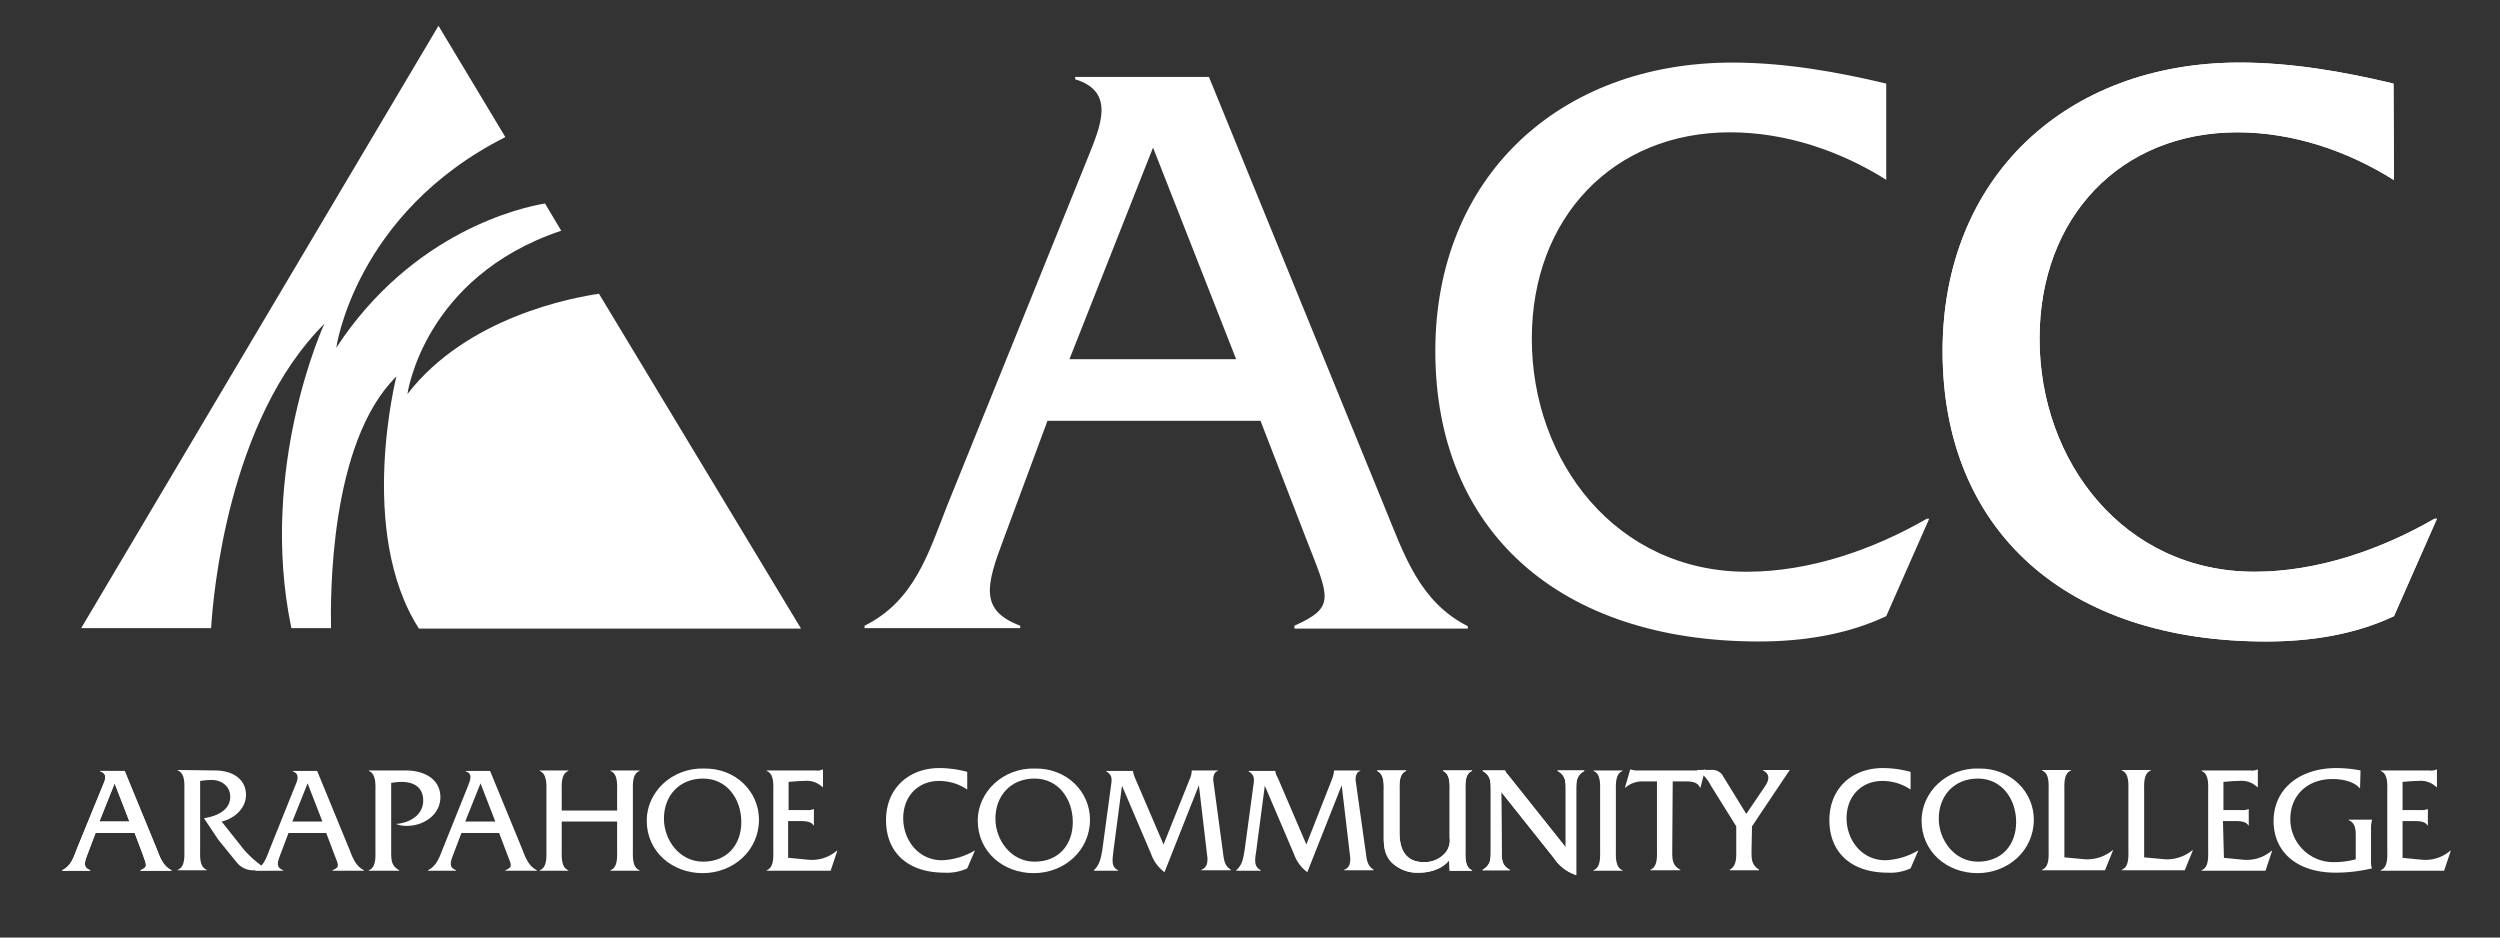 <svg id="Layer_1" data-name="Layer 1" xmlns="http://www.w3.org/2000/svg" viewBox="0 0 523.4 196.3"><rect x="0" y="0" width="523.4" height="196.3" fill="#333333" stroke="none"/><defs><style>.cls-1{fill:#fff;}</style></defs><title>acc-logo-white</title><path class="cls-1" d="M83,78.8s-8.3,32.5,4.7,52.8h80L125.4,61.5c-5.4.8-27.6,4.8-40.1,21,0,0,3.3-24.5,32.2-34.2l-3.4-5.7c-4.8.8-27.7,5.8-43.7,30.2,0,0,3.9-28.2,35.4-44.1L91.8,5.4,17,131.5H44.2c.4-6.7,3.5-43.6,23.7-63.7,0,0-13.9,30.1-6.9,63.7h8.3c-.1-6.3-.4-38.8,13.7-52.7"/><path class="cls-1" d="M219.3,88.1l-9.2,24.8c-3.7,9.8-5,14.9,3.5,18.1v.5H181V131c10.3-5.1,13.3-14.9,17.2-24.9l29.6-73.2c2.5-6.3,5.9-13.7-2.7-16.3v-.5h28l36.8,90.1c4.1,10,7.3,19.8,17.4,24.9v.5H271V131c8.7-3.9,7.3-5.8,2.5-18.1l-9.6-24.8Zm22.1-57.2L223.9,75.2h34.9Z"/><path class="cls-1" d="M395,37.7c-9.7-6.1-21.1-10-32.8-10-24.4,0-41.5,17.8-41.5,43.2,0,25.8,17.7,48.8,45,48.8,13.3,0,26.6-4.7,37.7-11.1h.5l-9,20.4c-8.3,3.9-17.5,5.3-26.7,5.3-41.8,0-67.7-23.2-67.7-60.8,0-36.4,25.9-60.4,62.2-60.4,10.8,0,21.8,1.9,32.2,4.4V37.7"/><path class="cls-1" d="M501.2,37.7c-9.7-6.1-21.1-10-32.8-10C444,27.7,427,45.4,427,70.9c0,25.8,17.7,48.8,45,48.8,13.3,0,26.6-4.7,37.7-11.1h.5l-9,20.4c-8.3,3.9-17.5,5.3-26.8,5.3-41.8,0-67.7-23.2-67.7-60.8,0-36.4,25.9-60.4,62.2-60.4,10.8,0,21.8,1.9,32.2,4.4l.1,20.2"/><path class="cls-1" d="M501.2,37.7c-9.7-6.1-21.1-10-32.8-10C444,27.7,427,45.4,427,70.9c0,25.8,17.7,48.8,45,48.8,13.3,0,26.6-4.7,37.7-11.1h.5l-9,20.4c-8.3,3.9-17.5,5.3-26.8,5.3-41.8,0-67.7-23.2-67.7-60.8,0-36.4,25.9-60.4,62.2-60.4,10.8,0,21.8,1.9,32.2,4.4l.1,20.2"/><path class="cls-1" d="M20,174.4l-1.7,4.5c-.7,1.8-.9,2.7.6,3.3v.1H13v-.1c1.9-.9,2.4-2.7,3.1-4.5l5.4-13.2c.5-1.1,1.1-2.5-.5-3v-.1h5.1l6.7,16.3c.7,1.8,1.3,3.6,3.1,4.5v.1H29.4v-.1c1.6-.7,1.3-1,.5-3.3l-1.7-4.5ZM24,164l-3.2,8h6.3Z"/><path class="cls-1" d="M20,174.4l-1.7,4.5c-.7,1.8-.9,2.7.6,3.3v.1H13v-.1c1.9-.9,2.4-2.7,3.1-4.5l5.4-13.2c.5-1.1,1.1-2.5-.5-3v-.1h5.1l6.7,16.3c.7,1.8,1.3,3.6,3.1,4.5v.1H29.4v-.1c1.6-.7,1.3-1,.5-3.3l-1.7-4.5ZM24,164l-3.2,8h6.3Z"/><path class="cls-1" d="M44.9,161.3c4.3,0,6.6,2.2,6.6,5.1s-2.5,5-5.1,5.6l4.6,5.8a22.08,22.08,0,0,0,5.2,4.4H53.3a4.41,4.41,0,0,1-3.7-1.6l-3.9-4.8-3-4.5c2.6-.4,5.5-1.6,5.5-4.5,0-2.3-2-3.6-4.1-3.5a16.35,16.35,0,0,0-2.2.2v14.2c0,1.5-.2,3.8,1.4,4.4v.1H37.2v-.1c1.6-.6,1.4-2.9,1.4-4.4v-12c0-1.5.2-3.8-1.4-4.4v-.1l7.7.1"/><path class="cls-1" d="M60.4,174.4l-1.7,4.5c-.7,1.8-.9,2.7.6,3.3v.1H53.4v-.1c1.9-.9,2.4-2.7,3.1-4.5l5.3-13.2c.5-1.1,1-2.5-.5-3v-.1h5.1l6.7,16.3c.7,1.8,1.3,3.6,3.1,4.5v.1H69.6v-.1c1.6-.7,1.3-1,.4-3.3l-1.7-4.5Zm4-10.4-3.2,8h6.3Z"/><path class="cls-1" d="M84.9,161.3c4.2,0,7.3,2,7.3,5.6s-3.4,6-7,6a5.87,5.87,0,0,1-2.3-.4c2.8-.2,5.7-1.8,5.7-4.9,0-2.8-2-3.9-4.5-3.9a15,15,0,0,0-2.2.2v14.3c0,1.8,0,3.1,1.7,4v.1H77.2v-.1c1.6-.6,1.4-2.9,1.4-4.4v-12c0-1.4.2-3.8-1.4-4.4v-.1h7.7"/><path class="cls-1" d="M96.6,174.4l-1.7,4.5c-.7,1.8-.9,2.7.6,3.3v.1H89.6v-.1c1.8-.9,2.4-2.7,3.1-4.5L98,164.5c.4-1.1,1.1-2.5-.5-3v-.1h5.1l6.7,16.3c.7,1.8,1.3,3.6,3.1,4.5v.1h-6.6v-.1c1.6-.7,1.3-1,.4-3.3l-1.7-4.5Zm4-10.4-3.2,8h6.3Z"/><path class="cls-1" d="M117.6,172v5.8c0,1.4-.2,3.8,1.4,4.4v.1h-6v-.1c1.6-.6,1.4-2.9,1.4-4.4v-12c0-1.4.2-3.7-1.4-4.4v-.1h6v.1c-1.6.6-1.4,2.9-1.4,4.4v3.9h11.6v-3.9c0-1.5.2-3.8-1.4-4.4v-.1h6.1v.1c-1.6.6-1.4,2.9-1.4,4.4v12c0,1.4-.2,3.8,1.4,4.4v.1h-6.1v-.1c1.6-.6,1.4-2.9,1.4-4.4V172H117.6"/><path class="cls-1" d="M158.9,171.6c0,6.5-5.4,11.2-11.8,11.2s-11.7-4.5-11.7-11c0-6,5.3-11.1,12-10.9C154.1,160.8,158.9,165.8,158.9,171.6Zm-19.9-.2c0,4.4,3.2,9,8.2,9s8-3.5,8-8.3-3-9.1-8-9.1S139,166.6,139,171.4Z"/><path class="cls-1" d="M165.2,179.6l4.1.4a8,8,0,0,0,5.9-1.9h.1l-1.4,4.2H160.5v-.1c1.6-.6,1.4-2.9,1.4-4.4v-12c0-1.5.2-3.8-1.4-4.4v-.1h10.2a2.62,2.62,0,0,0,1.5-.2h.1v3.7h-.1a4.69,4.69,0,0,0-3.8-1.3c-1.1,0-2.2.1-3.3.2v5.9h3.8a3.18,3.18,0,0,0,1.4-.2h.1v3.4h-.1c-.5-.9-1.9-.9-2.9-.9H165v7.7"/><path class="cls-1" d="M202.5,165.3a10.5,10.5,0,0,0-5.9-1.8c-4.4,0-7.5,3.2-7.5,7.8s3.2,8.8,8.1,8.8a14.55,14.55,0,0,0,6.8-2h.1l-1.6,3.7a10,10,0,0,1-4.8.9c-7.6,0-12.2-4.2-12.2-11,0-6.6,4.7-10.9,11.2-10.9a22.55,22.55,0,0,1,5.8.8v3.7"/><path class="cls-1" d="M228.2,171.6c0,6.5-5.4,11.2-11.8,11.2s-11.7-4.5-11.7-11c0-6,5.3-11.1,12-10.9C223.4,160.8,228.2,165.8,228.2,171.6Zm-19.8-.2c0,4.4,3.2,9,8.2,9s8-3.5,8-8.3-3-9.1-8-9.1-8.2,3.6-8.2,8.4Z"/><path class="cls-1" d="M249,163.3a4.55,4.55,0,0,0,.5-2H255v.1c-.8.2-1,1.1-1,1.9l2.1,15.6c.2,1.5.4,2.4,1.6,3.2v.1h-6.2v-.1c1.1-.4,1.3-1.3,1.3-2.4L251,164.4l-7.2,18.2a8.07,8.07,0,0,1-2.8-3.8l-6.1-14.3-1.8,13.7c-.2,1.9-.5,3.3,1,4v.1H229v-.1c1.3-1.2,1.5-2.7,1.8-4.4l1.8-13.3c.1-.9.5-2.2-1-3v-.1h5.6a5.73,5.73,0,0,0,.4,1.4l6,14,5.4-13.5"/><path class="cls-1" d="M278.8,163.3a6.53,6.53,0,0,0,.5-2h5.5v.1c-.8.2-1,1.1-1,1.9l2.2,15.6c.2,1.5.4,2.4,1.6,3.2v.1h-6.2v-.1c1.1-.4,1.3-1.3,1.3-2.4l-1.8-15.3-7.2,18.2a8.07,8.07,0,0,1-2.8-3.8l-6.1-14.3L263,178.2c-.3,1.9-.5,3.3,1,4v.1h-5.2v-.1c1.4-1.2,1.5-2.7,1.8-4.4l1.8-13.3c.1-.9.5-2.2-1-3v-.1H267a3.36,3.36,0,0,0,.5,1.4l6,14,5.3-13.5"/><path class="cls-1" d="M335,165.8c0-1.5.2-3.8-1.4-4.4v-.1h6.1v.1c-1.6.6-1.4,3-1.4,4.4v12c0,1.4-.2,3.8,1.4,4.4v.1h-6.1v-.1c1.6-.6,1.4-2.9,1.4-4.4v-12"/><path class="cls-1" d="M350.1,178.1c0,1.8,0,3.1,1.7,4v.1h-6.3v-.1c1.6-.6,1.4-2.9,1.4-4.4V163.6h-2.8a5.35,5.35,0,0,0-3.8,1.3h-.1l1.1-3.8h.1a5,5,0,0,0,1.2.2h12.8a3.89,3.89,0,0,0,1.5-.2h.1l-1,3.8h-.1c-.4-1.1-1.7-1.3-2.8-1.3h-2.9l-.1,14.5"/><path class="cls-1" d="M366.7,178.1c0,1.9,0,2.9,1.6,4v.1h-6.2v-.1c1.6-.8,1.4-2.9,1.4-4.4V173l-5.3-8.5a8,8,0,0,0-3-3.3h2.9a2.72,2.72,0,0,1,2.4.9l5.1,8.3,4-5.9c.5-.8,1.3-2.3-.5-3.2v-.1h5.6L366.8,173l-.1,5.1"/><path class="cls-1" d="M400,165.3a10.5,10.5,0,0,0-5.9-1.8c-4.4,0-7.5,3.2-7.5,7.8s3.2,8.8,8.1,8.8a14.55,14.55,0,0,0,6.8-2h.1l-1.6,3.7a10,10,0,0,1-4.8.9c-7.6,0-12.2-4.2-12.2-11,0-6.6,4.7-10.9,11.2-10.9a22.55,22.55,0,0,1,5.8.8v3.7"/><path class="cls-1" d="M425.8,171.6c0,6.5-5.4,11.2-11.8,11.2s-11.7-4.5-11.7-11c0-6,5.3-11.1,12-10.9C421,160.8,425.8,165.8,425.8,171.6Zm-19.9-.2c0,4.4,3.2,9,8.2,9s8-3.5,8-8.3-3-9.1-8-9.1-8.2,3.6-8.2,8.4Z"/><path class="cls-1" d="M436.6,179.9a8.37,8.37,0,0,0,5.7-1.9h.1l-1.7,4.2H427.5v-.1c1.6-.6,1.4-2.9,1.4-4.4v-12c0-1.5.2-3.8-1.4-4.4v-.1h6.1v.1c-1.6.6-1.4,3-1.4,4.4v13.8l4.4.4"/><path class="cls-1" d="M453.3,179.9A8.37,8.37,0,0,0,459,178h.1l-1.7,4.2H444.2v-.1c1.6-.6,1.4-2.9,1.4-4.4v-12c0-1.5.2-3.8-1.4-4.4v-.1h6.1v.1c-1.6.6-1.4,3-1.4,4.4v13.8l4.4.4"/><path class="cls-1" d="M465.6,179.6l4.1.4a8,8,0,0,0,5.9-1.9h.1l-1.4,4.2H460.9v-.1c1.6-.6,1.4-2.9,1.4-4.4v-12c0-1.5.2-3.8-1.4-4.4v-.1h10.2a2.62,2.62,0,0,0,1.5-.2h.1v3.7h-.1a4.69,4.69,0,0,0-3.8-1.3c-1.1,0-2.2.1-3.3.2v5.9h3.8a3.18,3.18,0,0,0,1.4-.2h.1v3.4h-.1c-.5-.9-1.9-.9-2.9-.9h-2.4l.2,7.7"/><path class="cls-1" d="M494.1,165H494c-1.3-1.5-3.8-1.9-5.7-1.9-5,0-8.8,3.2-8.8,8.4a9,9,0,0,0,9,9h.2a17.4,17.4,0,0,0,4.5-.6v-4.6c0-1.5,0-3-1.5-3.6v-.1h4.9v.1a5.9,5.9,0,0,0-.2,1.4v7.3a3.18,3.18,0,0,0,.2,1.4,32.88,32.88,0,0,1-7.6.9c-8.2,0-13-4.4-13-10.8,0-6.8,5.5-11.1,13.2-11.1a27.34,27.34,0,0,1,5,.5l-.1,3.7"/><path class="cls-1" d="M503,179.6l4.1.4a8,8,0,0,0,5.9-1.9h.1l-1.4,4.2H498.4v-.1c1.6-.6,1.4-2.9,1.4-4.4v-12c0-1.5.2-3.8-1.4-4.4v-.1h10.2a2.62,2.62,0,0,0,1.5-.2h.1v3.7h-.1a4.69,4.69,0,0,0-3.8-1.3c-1.1,0-2.2.1-3.3.2v5.9h3.8a3.18,3.18,0,0,0,1.4-.2h.1v3.4h-.1c-.5-.9-1.9-.9-2.9-.9H503v7.7"/><path class="cls-1" d="M303.4,180.1c-1.4,1.8-4,2.6-6.3,2.6a7.68,7.68,0,0,1-5.8-2.2c-1.7-1.8-1.6-4-1.6-6.2v-8.5c0-1.4.2-3.7-1.4-4.4v-.1h6.1v.1c-1.6.6-1.4,2.9-1.4,4.4v8.5c0,4.2,1.8,6.2,5.1,6.2a5.73,5.73,0,0,0,4.7-2.2,4.21,4.21,0,0,0,.7-2.9v-9.6c0-1.4.2-3.7-1.4-4.4v-.1h6.1v.1c-1.6.6-1.4,2.9-1.4,4.4v12c0,1.4-.2,3.8,1.4,4.4v.1h-4.7l-.1-2.2"/><path class="cls-1" d="M303.4,180.1c-1.4,1.8-4,2.6-6.3,2.6a7.68,7.68,0,0,1-5.8-2.2c-1.7-1.8-1.6-4-1.6-6.2v-8.5c0-1.4.2-3.7-1.4-4.4v-.1h6.1v.1c-1.6.6-1.4,2.9-1.4,4.4v8.5c0,4.2,1.8,6.2,5.1,6.2a5.73,5.73,0,0,0,4.7-2.2,4.21,4.21,0,0,0,.7-2.9v-9.6c0-1.4.2-3.7-1.4-4.4v-.1h6.1v.1c-1.6.6-1.4,2.9-1.4,4.4v12c0,1.4-.2,3.8,1.4,4.4v.1h-4.7l-.1-2.2"/><path class="cls-1" d="M314.4,178.1c0,1.8,0,3.1,1.7,4v.1h-5.7v-.1c1.7-1,1.7-2.2,1.7-4V165.4c0-1.8,0-3-1.7-4v-.1h4.7a2.18,2.18,0,0,0,.5.8l.5.6,11.7,14.7v-12c0-1.8,0-3-1.7-4v-.1h5.6v.1c-1.7,1-1.7,2.2-1.7,4v17.8a8.85,8.85,0,0,1-4.7-3.6l-11-13.8.1,12.3"/><path class="cls-1" d="M314.4,178.1c0,1.8,0,3.1,1.7,4v.1h-5.7v-.1c1.7-1,1.7-2.2,1.7-4V165.4c0-1.8,0-3-1.7-4v-.1h4.7a2.18,2.18,0,0,0,.5.8l.5.6,11.7,14.7v-12c0-1.8,0-3-1.7-4v-.1h5.6v.1c-1.7,1-1.7,2.2-1.7,4v17.8a8.85,8.85,0,0,1-4.7-3.6l-11-13.8.1,12.3"/></svg>